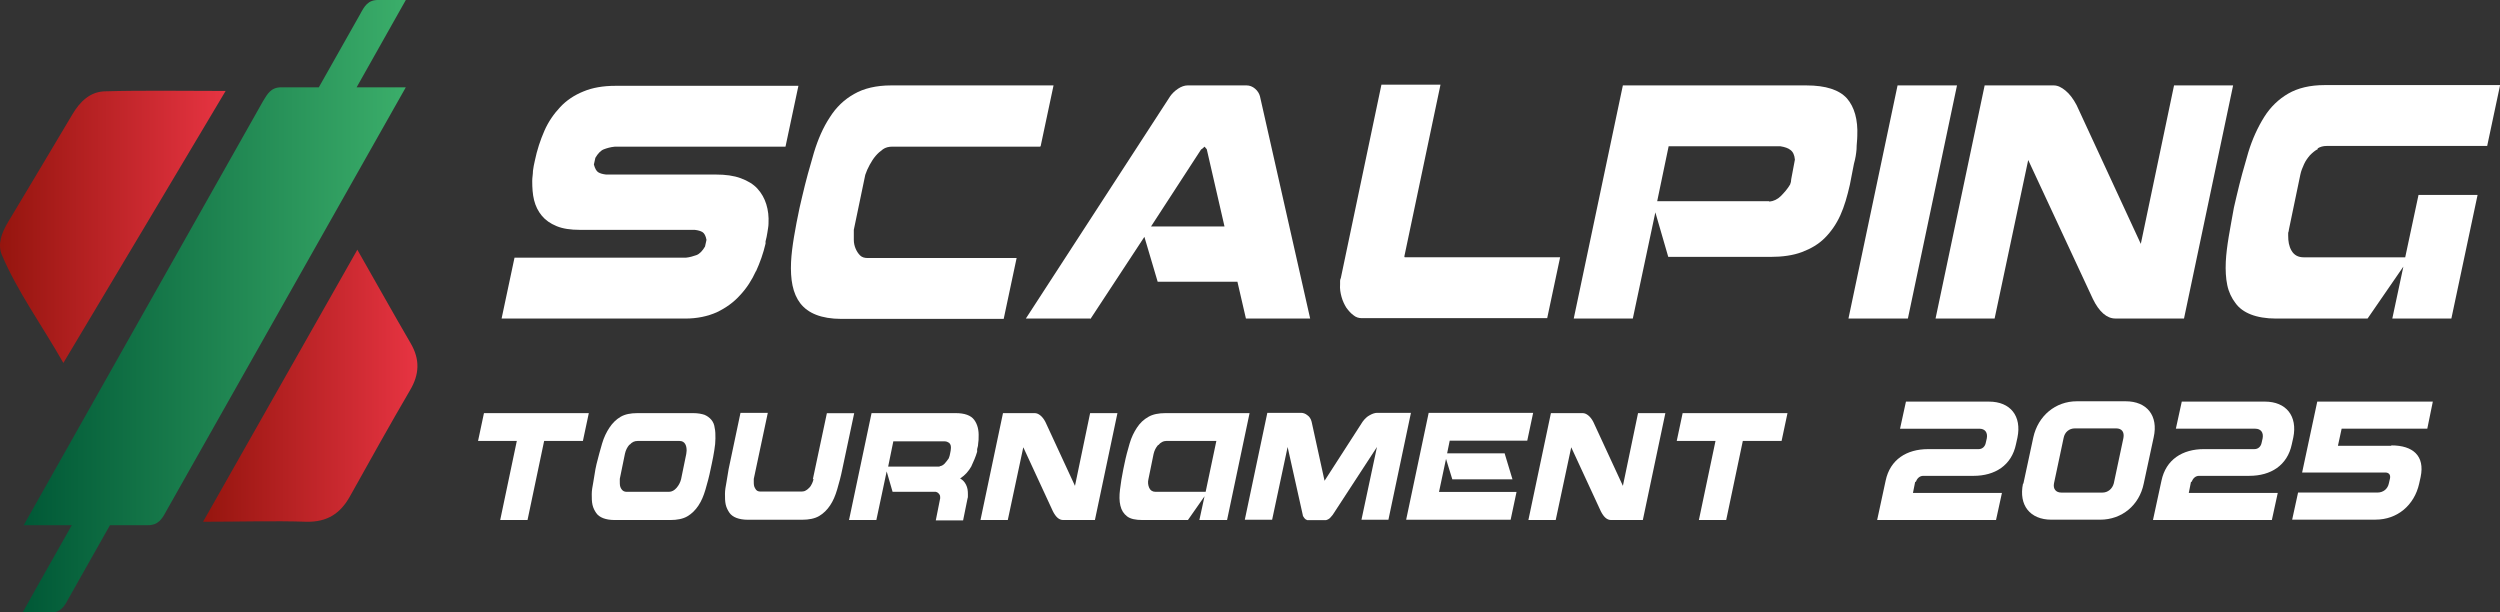 <svg width="200" height="49" viewBox="0 0 200 49" fill="none" xmlns="http://www.w3.org/2000/svg">
<rect x="0" y="0" width="200" height="49" fill="#333333" stroke="none"/>
<path d="M18.05 7.276C13.703 14.578 9.506 21.617 5.068 29.035C3.347 25.998 1.415 23.369 0.147 20.39C-0.215 19.514 0.147 18.608 0.63 17.791C2.351 14.928 4.072 12.037 5.793 9.146C6.397 8.123 7.212 7.335 8.389 7.306C11.499 7.218 14.578 7.276 18.05 7.276Z" fill="url(#paint0_linear_1826_7207)"/>
<path d="M28.578 19.963C30.13 22.682 31.482 25.108 32.861 27.476C33.609 28.762 33.551 29.96 32.804 31.217C31.165 34.023 29.584 36.859 28.003 39.694C27.227 41.097 26.163 41.77 24.525 41.74C21.88 41.653 19.207 41.74 16.246 41.74C20.386 34.433 24.41 27.359 28.578 19.993V19.963Z" fill="url(#paint1_linear_1826_7207)"/>
<path d="M32.494 0.001H30.292C29.44 -0.029 29.147 0.511 28.824 1.11C28.559 1.56 27.297 3.837 25.506 6.984C24.507 6.984 23.509 6.984 22.51 6.984C21.659 6.984 21.395 7.523 21.042 8.093C19.104 11.509 1.897 42.016 1.897 42.016C3.189 42.016 4.481 42.016 5.743 42.016C3.424 46.092 1.809 48.999 1.809 48.999H4.011C4.862 49.029 5.156 48.489 5.479 47.89C5.743 47.441 7.006 45.163 8.797 42.016C9.825 42.016 10.823 42.016 11.822 42.016C12.673 42.016 12.967 41.507 13.29 40.907C14.259 39.169 29.616 12.048 32.465 6.984C31.114 6.984 29.793 6.984 28.53 6.984C30.85 2.878 32.465 0.001 32.465 0.001H32.494Z" fill="url(#paint2_linear_1826_7207)"/>
<path d="M60.477 21.684C60.152 22.397 59.738 23.05 59.206 23.614C58.704 24.178 58.084 24.624 57.346 24.98C56.607 25.307 55.781 25.485 54.806 25.485H40.127L41.161 20.615H54.865C55.19 20.585 55.456 20.496 55.721 20.407C55.958 20.318 56.194 20.08 56.401 19.724L56.519 19.19C56.46 18.863 56.342 18.655 56.194 18.566C56.046 18.477 55.84 18.418 55.574 18.388H46.388C45.65 18.388 45.03 18.299 44.528 18.091C44.026 17.883 43.642 17.616 43.346 17.259C43.051 16.903 42.844 16.487 42.726 16.012C42.608 15.537 42.578 15.032 42.578 14.468C42.578 14.201 42.637 13.934 42.637 13.666C42.667 13.399 42.726 13.132 42.785 12.865C42.962 12.003 43.228 11.202 43.553 10.459C43.878 9.717 44.321 9.093 44.823 8.559C45.325 8.024 45.945 7.609 46.684 7.312C47.392 7.015 48.249 6.866 49.224 6.866H63.873L62.839 11.736H49.165C48.84 11.766 48.544 11.855 48.308 11.944C48.072 12.033 47.836 12.271 47.629 12.627L47.511 13.162C47.599 13.488 47.717 13.696 47.865 13.785C48.013 13.874 48.219 13.934 48.485 13.963H57.257C58.055 13.963 58.704 14.052 59.266 14.26C59.827 14.468 60.27 14.735 60.595 15.092C60.919 15.448 61.156 15.864 61.303 16.339C61.451 16.814 61.51 17.319 61.481 17.883C61.481 18.121 61.422 18.358 61.392 18.596C61.363 18.833 61.303 19.071 61.244 19.308V19.487C61.067 20.259 60.801 21.001 60.477 21.714V21.684Z" fill="white"/>
<path d="M83.191 11.732H71.377C71.111 11.732 70.845 11.792 70.638 11.94C70.431 12.088 70.225 12.267 70.048 12.475C69.87 12.682 69.723 12.92 69.575 13.187C69.427 13.454 69.309 13.722 69.221 13.989L68.305 18.384C68.305 18.651 68.305 18.918 68.305 19.186C68.305 19.453 68.364 19.69 68.453 19.898C68.541 20.106 68.659 20.284 68.807 20.433C68.955 20.581 69.162 20.641 69.398 20.641H81.33L80.296 25.511H67.301C66.503 25.511 65.824 25.392 65.293 25.184C64.761 24.976 64.347 24.679 64.022 24.263C63.727 23.877 63.52 23.402 63.402 22.838C63.284 22.274 63.255 21.65 63.284 20.967C63.314 20.344 63.402 19.661 63.52 18.948C63.639 18.235 63.786 17.463 63.963 16.632L64.17 15.741C64.466 14.464 64.79 13.306 65.115 12.207C65.44 11.138 65.854 10.188 66.385 9.386C66.887 8.585 67.537 7.961 68.335 7.516C69.103 7.07 70.107 6.833 71.288 6.833H84.283L83.25 11.703L83.191 11.732Z" fill="white"/>
<path d="M87.209 25.481H82.07L93.618 7.694C93.766 7.486 93.973 7.278 94.239 7.1C94.504 6.922 94.77 6.833 95.007 6.833H99.732C99.969 6.833 100.205 6.922 100.411 7.1C100.618 7.278 100.736 7.486 100.795 7.694L104.812 25.481H99.673L98.994 22.541H92.614L91.551 18.948L87.239 25.511L87.209 25.481ZM96.099 11.94L92.083 18.117H97.96L96.542 11.94L96.365 11.732L96.129 11.94H96.099Z" fill="white"/>
<path d="M112.376 20.581H124.81L123.776 25.451H108.92C108.713 25.451 108.477 25.391 108.27 25.213C108.063 25.064 107.886 24.857 107.709 24.619C107.561 24.381 107.414 24.085 107.325 23.758C107.236 23.431 107.177 23.105 107.207 22.748C107.207 22.659 107.207 22.6 107.207 22.511C107.207 22.451 107.207 22.362 107.266 22.244L110.515 6.772H115.24L112.346 20.521L112.376 20.581Z" fill="white"/>
<path d="M147.993 14.761C147.786 15.682 147.549 16.513 147.225 17.226C146.9 17.938 146.486 18.532 145.984 19.037C145.482 19.542 144.862 19.898 144.153 20.166C143.444 20.433 142.588 20.552 141.613 20.552H133.461L132.428 16.988L130.626 25.481H125.9L129.829 6.833H144.507C146.073 6.833 147.136 7.189 147.756 7.872C148.347 8.555 148.642 9.564 148.583 10.871C148.583 11.198 148.524 11.554 148.524 11.94C148.495 12.296 148.436 12.682 148.317 13.098L147.993 14.761ZM141.554 16.127C141.879 16.097 142.204 15.949 142.469 15.682C142.735 15.414 143.001 15.117 143.208 14.761C143.267 14.613 143.296 14.494 143.296 14.345L143.592 12.771C143.562 12.415 143.444 12.148 143.237 11.999C143.06 11.851 142.794 11.762 142.44 11.703H133.491L132.575 16.097H141.524L141.554 16.127Z" fill="white"/>
<path d="M156.56 6.833L152.632 25.481H147.877L151.805 6.833H156.56Z" fill="white"/>
<path d="M171.265 19.512L173.923 6.833H178.649L174.721 25.481H169.227C168.548 25.481 167.928 24.946 167.426 23.907L162.257 12.801L159.569 25.481H154.844L158.772 6.833H164.295C164.62 6.833 164.915 6.981 165.24 7.248C165.565 7.516 165.86 7.902 166.126 8.406L171.265 19.512Z" fill="white"/>
<path d="M185.447 11.914C185.211 12.033 185.004 12.211 184.797 12.419C184.62 12.627 184.443 12.864 184.325 13.132C184.207 13.399 184.089 13.666 184.029 13.963L183.114 18.358C183.114 18.447 183.084 18.536 183.055 18.625C183.055 18.714 183.055 18.774 183.055 18.863C183.055 19.308 183.114 19.694 183.321 20.051C183.527 20.407 183.852 20.585 184.295 20.585H192.417L193.481 15.596H198.206L196.109 25.485H191.384L192.27 21.327L189.405 25.485H182.08C181.283 25.485 180.603 25.366 180.072 25.158C179.54 24.95 179.127 24.653 178.831 24.238C178.536 23.852 178.3 23.376 178.182 22.812C178.063 22.248 178.034 21.624 178.063 20.941C178.093 20.318 178.182 19.635 178.3 18.922C178.418 18.209 178.565 17.437 178.713 16.606L178.92 15.715C179.215 14.438 179.54 13.28 179.865 12.181C180.19 11.112 180.633 10.162 181.135 9.36C181.637 8.559 182.287 7.935 183.055 7.49C183.823 7.044 184.797 6.807 185.979 6.807H200.008L198.974 11.677H186.126C185.861 11.677 185.624 11.736 185.388 11.884L185.447 11.914Z" fill="white"/>
<path d="M38.746 33.05H47.105L46.632 35.277H43.531L42.202 41.602H40.016L41.345 35.277H38.244L38.717 33.05H38.746Z" fill="white"/>
<path d="M56.319 33.169C56.555 33.258 56.761 33.407 56.909 33.585C57.057 33.763 57.145 33.971 57.175 34.238C57.234 34.476 57.234 34.773 57.234 35.07C57.234 35.367 57.205 35.663 57.145 36.02C57.086 36.376 57.027 36.733 56.939 37.118L56.85 37.534C56.732 38.128 56.584 38.663 56.437 39.167C56.289 39.672 56.112 40.088 55.875 40.444C55.639 40.801 55.344 41.098 54.989 41.306C54.635 41.513 54.162 41.602 53.631 41.602H49.171C48.787 41.602 48.492 41.543 48.255 41.454C48.019 41.365 47.812 41.216 47.694 41.038C47.576 40.86 47.458 40.652 47.399 40.385C47.34 40.118 47.34 39.85 47.34 39.524C47.34 39.227 47.399 38.93 47.458 38.603C47.517 38.277 47.576 37.92 47.635 37.534L47.724 37.118C47.871 36.525 48.019 35.99 48.167 35.485C48.315 34.98 48.521 34.565 48.758 34.208C48.994 33.852 49.289 33.555 49.644 33.347C49.998 33.139 50.441 33.05 51.002 33.05H55.462C55.846 33.05 56.141 33.11 56.407 33.199L56.319 33.169ZM50.352 35.574C50.175 35.782 50.057 36.02 49.998 36.287L49.584 38.306C49.584 38.366 49.584 38.395 49.584 38.425C49.584 38.455 49.584 38.484 49.584 38.544C49.584 38.752 49.584 38.93 49.703 39.108C49.791 39.257 49.939 39.346 50.116 39.346H53.513C53.749 39.346 53.956 39.227 54.133 39.019C54.31 38.811 54.428 38.574 54.487 38.336L54.901 36.317C54.901 36.228 54.93 36.139 54.93 36.05C54.93 35.842 54.901 35.663 54.812 35.515C54.724 35.367 54.576 35.277 54.369 35.277H51.002C50.766 35.277 50.559 35.367 50.382 35.574H50.352Z" fill="white"/>
<path d="M65.027 38.344L66.15 33.058H68.335L67.39 37.512C67.272 38.106 67.124 38.641 66.977 39.145C66.829 39.65 66.652 40.066 66.415 40.422C66.179 40.779 65.884 41.076 65.529 41.283C65.175 41.491 64.703 41.58 64.171 41.58H59.829C59.445 41.58 59.15 41.521 58.914 41.432C58.677 41.343 58.471 41.194 58.352 41.016C58.234 40.838 58.116 40.63 58.057 40.363C57.998 40.096 57.998 39.828 57.998 39.502C57.998 39.205 58.057 38.908 58.116 38.581C58.175 38.255 58.234 37.898 58.293 37.512L59.239 33.028H61.424L60.302 38.314C60.302 38.373 60.302 38.403 60.302 38.433C60.302 38.462 60.302 38.492 60.302 38.522C60.302 38.73 60.302 38.908 60.42 39.086C60.508 39.264 60.656 39.324 60.833 39.324H64.141C64.259 39.324 64.378 39.294 64.466 39.235C64.584 39.175 64.673 39.086 64.761 38.997C64.85 38.908 64.909 38.789 64.968 38.67C65.027 38.552 65.057 38.433 65.086 38.314L65.027 38.344Z" fill="white"/>
<path d="M78.171 36.139C78.052 36.554 77.875 36.94 77.698 37.326C77.491 37.683 77.225 38.009 76.812 38.277C77.019 38.395 77.166 38.544 77.284 38.781C77.403 39.019 77.432 39.257 77.432 39.524C77.432 39.583 77.432 39.643 77.432 39.702C77.432 39.761 77.432 39.821 77.403 39.88L77.048 41.632H74.863L75.217 39.85C75.217 39.732 75.217 39.613 75.128 39.524C75.069 39.435 74.981 39.375 74.863 39.346H71.407L70.934 37.712L70.108 41.602H67.922L69.724 33.05H76.457C77.166 33.05 77.668 33.228 77.934 33.585C78.2 33.941 78.318 34.416 78.289 34.98C78.289 35.129 78.289 35.277 78.259 35.426C78.259 35.574 78.23 35.752 78.171 35.931V36.168V36.139ZM75.158 37.297C75.306 37.297 75.453 37.208 75.571 37.089C75.69 36.97 75.778 36.822 75.896 36.673C75.955 36.554 75.985 36.406 76.014 36.257C76.044 36.109 76.073 35.96 76.073 35.842V35.782C76.073 35.604 76.014 35.515 75.926 35.426C75.837 35.367 75.719 35.307 75.571 35.307H71.466L71.053 37.326H75.188L75.158 37.297Z" fill="white"/>
<path d="M85.998 38.87L87.209 33.05H89.395L87.593 41.602H85.053C84.728 41.602 84.463 41.365 84.226 40.89L81.864 35.782L80.623 41.602H78.438L80.239 33.05H82.779C82.927 33.05 83.075 33.11 83.222 33.228C83.37 33.347 83.517 33.525 83.636 33.763L85.998 38.87Z" fill="white"/>
<path d="M98.135 41.602H95.95L96.363 39.702L95.034 41.602H91.401C90.84 41.602 90.427 41.513 90.161 41.305C89.895 41.097 89.718 40.83 89.629 40.444C89.541 40.088 89.541 39.642 89.6 39.167C89.659 38.662 89.747 38.128 89.866 37.534L89.954 37.118C90.072 36.524 90.22 35.99 90.368 35.485C90.515 34.98 90.722 34.565 90.958 34.208C91.195 33.852 91.49 33.555 91.874 33.347C92.228 33.139 92.701 33.05 93.233 33.05H99.966L98.165 41.602H98.135ZM92.642 35.604C92.465 35.812 92.347 36.049 92.287 36.316L91.874 38.336C91.815 38.573 91.844 38.811 91.933 39.019C92.022 39.227 92.199 39.345 92.435 39.345H96.452L97.308 35.277H93.292C93.055 35.277 92.849 35.396 92.671 35.604H92.642Z" fill="white"/>
<path d="M104.339 41.432C104.28 41.343 104.221 41.283 104.221 41.194L103.01 35.76L101.77 41.58H99.584L101.386 33.028H104.103C104.25 33.028 104.428 33.088 104.575 33.206C104.753 33.325 104.871 33.503 104.93 33.741L105.964 38.462L109.006 33.741C109.183 33.503 109.36 33.325 109.596 33.206C109.803 33.088 110.01 33.028 110.157 33.028H112.875L111.073 41.58H108.917L110.157 35.76L106.613 41.194C106.554 41.254 106.495 41.343 106.407 41.432C106.318 41.521 106.2 41.581 106.082 41.61H104.575C104.487 41.581 104.398 41.521 104.339 41.432Z" fill="white"/>
<path d="M120.378 36.295L120.998 38.344H116.184L115.682 36.711L115.121 39.353H121.323L120.851 41.58H112.492L114.294 33.028H122.652L122.18 35.255H115.977L115.771 36.265H120.378V36.295Z" fill="white"/>
<path d="M129.832 38.87L131.043 33.05H133.229L131.427 41.602H128.887C128.562 41.602 128.297 41.365 128.06 40.89L125.698 35.782L124.457 41.602H122.271L124.073 33.05H126.613C126.761 33.05 126.908 33.11 127.056 33.228C127.204 33.347 127.352 33.525 127.47 33.763L129.832 38.87Z" fill="white"/>
<path d="M134.641 33.05H142.999L142.527 35.277H139.425L138.096 41.602H135.911L137.24 35.277H134.139L134.611 33.05H134.641Z" fill="white"/>
<path d="M153.214 38.543L153.037 39.434H160.155L159.682 41.602H150.172L150.851 38.454C151.206 36.761 152.535 35.93 154.248 35.93H158.294C158.589 35.93 158.796 35.722 158.855 35.455L158.944 35.069C159.032 34.594 158.796 34.297 158.353 34.297H152.003L152.476 32.129H159.121C160.834 32.129 161.75 33.287 161.395 35.009L161.277 35.544C160.923 37.236 159.594 38.068 157.88 38.068H153.864C153.568 38.068 153.362 38.276 153.273 38.543H153.214Z" fill="white"/>
<path d="M161.869 38.695L162.666 34.983C163.05 33.261 164.438 32.102 166.151 32.102H170.05C171.763 32.102 172.679 33.261 172.295 34.983L171.497 38.695C171.143 40.417 169.755 41.575 168.012 41.575H164.113C162.4 41.575 161.485 40.417 161.839 38.695H161.869ZM168.189 39.407C168.632 39.407 168.987 39.111 169.105 38.665L169.873 35.042C169.961 34.567 169.755 34.27 169.282 34.27H166.004C165.531 34.27 165.177 34.567 165.088 35.042L164.32 38.665C164.232 39.111 164.468 39.407 164.911 39.407H168.219H168.189Z" fill="white"/>
<path d="M175.28 38.542L175.103 39.433H182.221L181.749 41.601H172.238L172.918 38.453C173.272 36.761 174.601 35.929 176.314 35.929H180.36C180.656 35.929 180.862 35.721 180.922 35.454L181.01 35.068C181.099 34.593 180.862 34.296 180.419 34.296H174.069L174.542 32.128H181.187C182.9 32.128 183.816 33.286 183.462 35.009L183.343 35.543C182.989 37.236 181.66 38.067 179.947 38.067H175.93C175.635 38.067 175.428 38.275 175.339 38.542H175.28Z" fill="white"/>
<path d="M191.318 35.632C193.031 35.632 194.006 36.464 193.651 38.157L193.533 38.691C193.149 40.413 191.79 41.571 190.048 41.571H183.373L183.846 39.404H190.196C190.668 39.404 191.023 39.107 191.111 38.661L191.2 38.275C191.259 37.978 191.111 37.8 190.816 37.8H184.17L185.381 32.128H194.626L194.183 34.296H187.331L187.035 35.662H191.288L191.318 35.632Z" fill="white"/>
<defs>
<linearGradient id="paint0_linear_1826_7207" x1="-0.004" y1="-133.41" x2="18.05" y2="-133.41" gradientUnits="userSpaceOnUse">
<stop stop-color="#95150E"/>
<stop offset="1" stop-color="#E73442"/>
</linearGradient>
<linearGradient id="paint1_linear_1826_7207" x1="16.246" y1="30.837" x2="33.379" y2="30.837" gradientUnits="userSpaceOnUse">
<stop stop-color="#95150E"/>
<stop offset="1" stop-color="#E73442"/>
</linearGradient>
<linearGradient id="paint2_linear_1826_7207" x1="1.809" y1="-137.342" x2="32.494" y2="-137.342" gradientUnits="userSpaceOnUse">
<stop stop-color="#005836"/>
<stop offset="1" stop-color="#3BAE6A"/>
</linearGradient>
</defs>
</svg>
